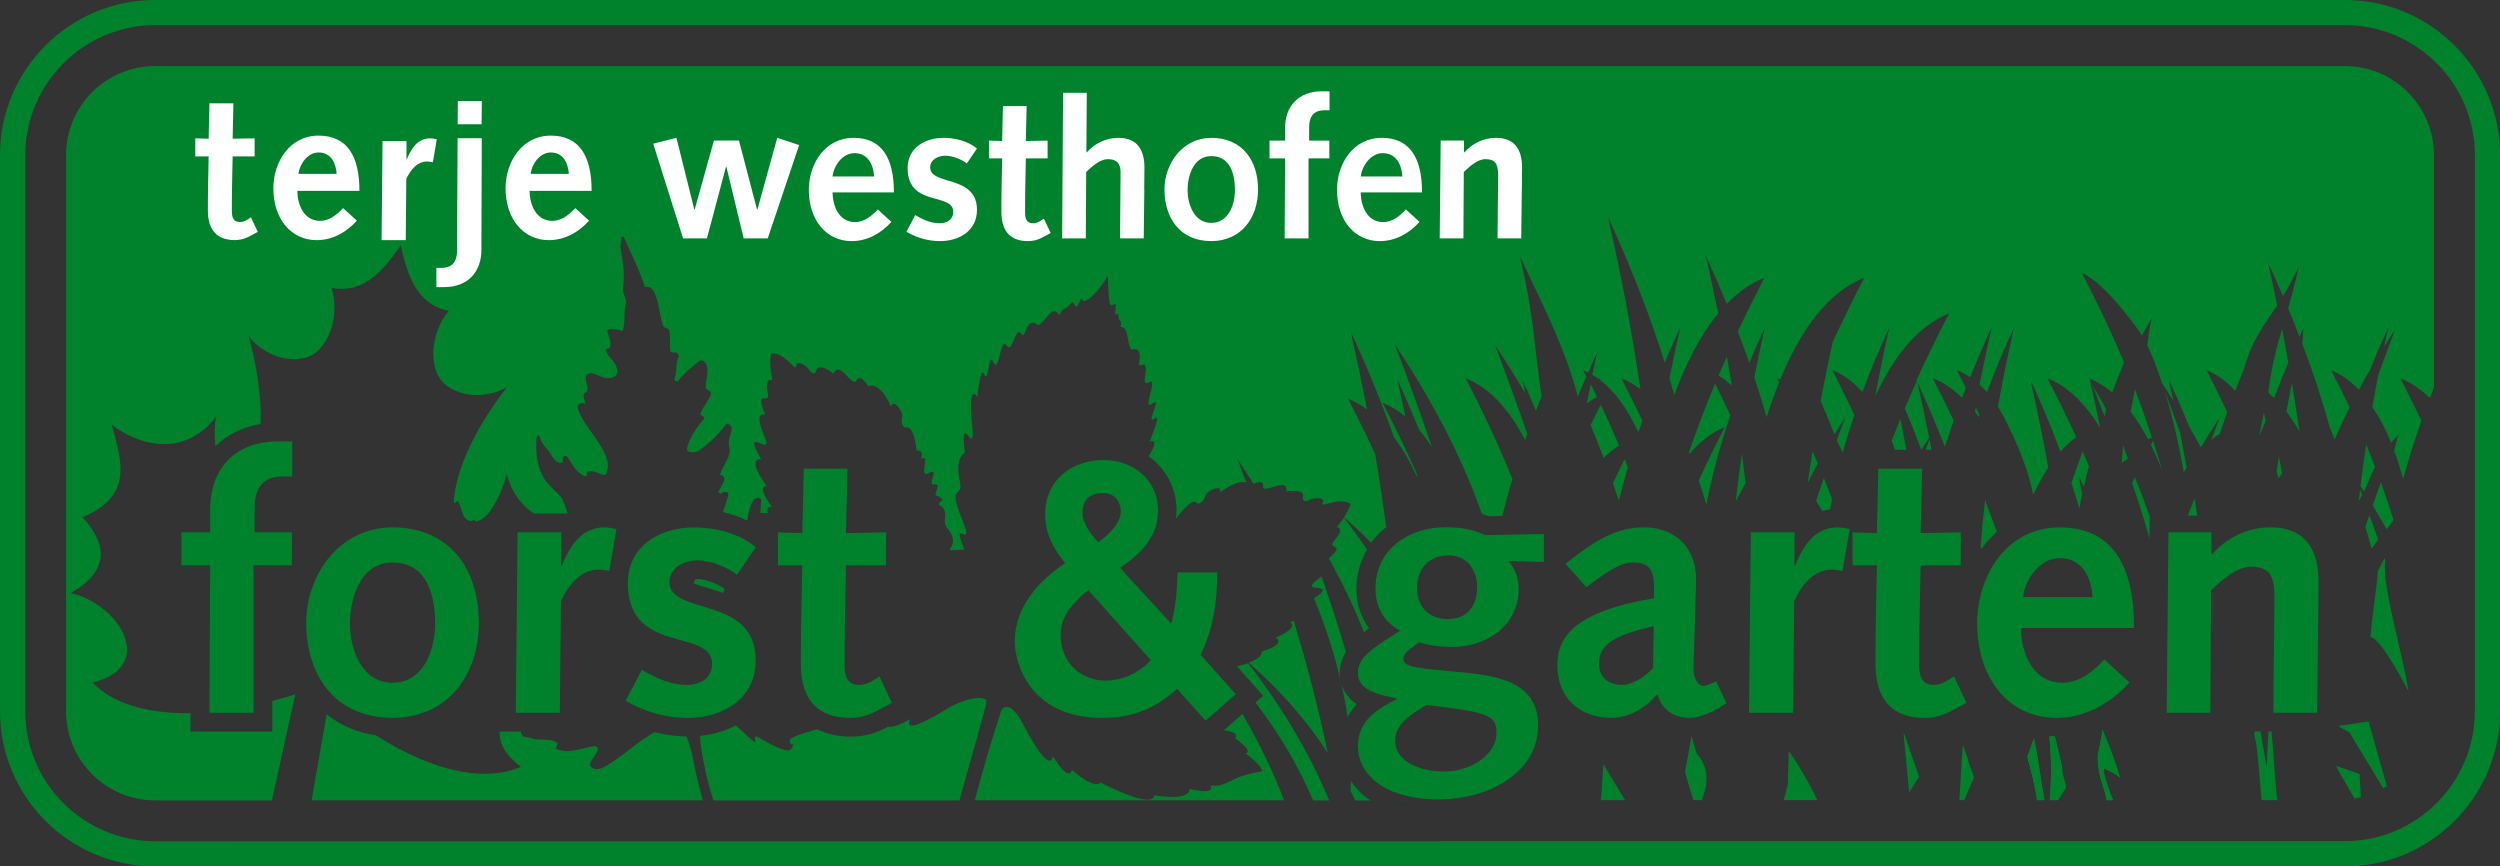 <?xml version="1.0" encoding="UTF-8"?>
<svg id="Ebene_1" data-name="Ebene 1" xmlns="http://www.w3.org/2000/svg" viewBox="0 0 516.16 178.88">
  <rect x="0" y="0" width="516.16" height="178.88" fill="#333333" stroke="none"/>
  <defs>
    <style>
      .cls-1 {
        fill: #fff;
      }

      .cls-1, .cls-2 {
        fill-rule: evenodd;
        stroke-width: 0px;
      }

      .cls-2 {
        fill: #00822d;
      }
    </style>
  </defs>
  <path class="cls-2" d="M425.8,158.71c-.46-2.26-1.03-4.48-1.56-6.71-.28,0-.54.05-.83.05h-.09c-.07,0-.13-.02-.2-.02.54,5.32.36,10.09.07,13.17h1.7c.52-.89,1.07-1.76,1.67-2.62-.07-.35-.14-.69-.21-1.04-.49-1.53-.7-2.54-.56-2.83"/>
  <path class="cls-2" d="M418.56,156.3c.8,2.85,1.65,6.13,2.01,8.9h1.53c-.63-3.34-1.44-9.75-2.17-12.75-.08.34-1.28,3.51-1.37,3.85"/>
  <path class="cls-2" d="M369.29,155.35c.07,1.56-.2,4.81-.11,6.27.03.09-.45,1.9-.9,3.57h6.94c-1.78-3.84-6.23-11.15-5.93-9.85"/>
  <path class="cls-2" d="M405.25,153.75c-.08.71-.46,7.52-.71,11.45h1.02c.87-2.07,1.89-4.56,1.97-4.51-.03-1.01-1.18-2.87-1.2-3.91-.01-.02-1.08-3.03-1.09-3.04"/>
  <path class="cls-2" d="M482.31,158.08c.05.38,2.28,4.13,3.82,6.81.44-.08.87-.17,1.3-.28-.11-2.08-.25-4.51-.25-4.75-.07-.16-4.8-1.62-4.87-1.78"/>
  <path class="cls-2" d="M482.92,149.82c-.15.43,2.51,1.29,2.35,1.71,0,.03,0,.05,0,.08.18.24,4.46,7.3,6.79,11.13.24-.14.5-.25.74-.4-1.26-4.5-3.7-12.87-3.72-13.33-.07-.16-6.1.96-6.17.81"/>
  <path class="cls-2" d="M360.97,165.2s.01-.08.02-.13c-.02.04-.02.09-.04.13h.02Z"/>
  <path class="cls-2" d="M468.35,151.02c-.14,2.53-.23,5.65-.39,7.15,0,0-.75-4.11-1.25-7.15h-.4s-.01.06-.02.09c0,0,0-.05,0-.09h-.73c-.04.13-.09.33-.13.43.02.23.04.49.07.72.57,1.17,1.04,8.95,1.44,13.03h3.24c-.38-2.64-.78-9.91-1.19-14.19h-.64Z"/>
  <path class="cls-2" d="M434.9,158.87c1.03.45,1.95,1.01,2.81,1.66-.99-3.21-2.17-6.52-3.65-9.91-.07,1.45-.8,4.63-.9,4.91-.33,4.12,1.39,7.18,1.79,9.68h1.31c-1.86-4.72-2.51-7.45-1.36-6.34"/>
  <path class="cls-2" d="M255.37,137.55l5.44,6.1-1.6,1.41c5.25,6.79,9.11,13.66,11.89,20.19h3.33c-3.73-8.94-9.06-18.41-16.74-28.31-.62.21-1.42.42-2.32.61"/>
  <path class="cls-2" d="M252.74,150.75c1.38.3,3.04.52,2.27,1.7,0,0,3.87,2.61,2.18,3.1,0,0,3.29,2.41,3.4,3.7,0,0-3.57.46-6.11,1.8-2.53,1.35-3.53,1.21-4.32,1.12-.78-.09,1.7,2.11-4.61.7,0,0,.82,2.58-7.25,1.34,0,0,.59,3.26-11.11-2.66,0,0-.69,1.78-5.89-2.57,0,0-.34,2.85-3.93-2.86,0,0-.26,4.54-6-6.33,0,0-2.05-4.5-3.98-3.74,0,0-.48.05-.73.84-2.15,6.59-3.93,12.72-5.4,18.34h63.86c-2.18-5.73-5.04-11.69-8.6-17.83l-3.8,3.34Z"/>
  <path class="cls-2" d="M203.65,144.56s-1.31-1.61-7.37,1.31c0,0-10.32,6.69-8.33,2.61-2.86,1.56-4.06,1.74-4.56,1.52l-.21.12c-3.14,1.77-6.06,1.97-7.53,1.97h-.1c-2.37,0-4.72-.5-6.83-1.53-1.72.55-3.53.92-5.25,1.8-.35.18-.58.71-.24,1.16.14.19.37.27.61.12-.27.91-.74,1.49-1.62,1.26-2.16-.56-4-1.76-5.93-2.82-.97-.27.11,1.59-.57,1.06-1.27-.96-2.5-2.29-3.8-3.36-2.28,1.2-4.8,1.89-7.37,2.15,0,.83.09,1.68.21,2.46.58,3.77,1.4,7.35,2.52,10.86h50.81c2.96-10.5,5.27-18.96,5.38-19.34,0,0,.21-.82.18-1.34"/>
  <path class="cls-2" d="M141.73,152.06c-2.23-.04-4.43-.34-6.57-.88-2.73,1.43-5,3.56-7.62,5.37-1.7,1.17-4.27,3.31-5.63,1.61-.52-.65,1.01-1.98,1.53-3.32.19-.49-.4-.86-.78-.8-2.63.4-5.04,1.66-7.68.64-.58-.22.43-1.02.03-1.31-1.62-1.17-3.73-.25-5.37-.98-.58-.26-1.3-.01-1.76-.5-.23-.25-.31-.55-.36-.84h-4.34c-.17,2.26,1.03,4.77,4.38,7.26-6.92,3.06-17.43,1.48-29.97-6.5-3.96-.57-7.41-2.1-10.15-4.34l-3.1,17.77h80.76c-.55-1.93-1.02-3.86-1.46-5.81-.56-2.51-.86-5.06-1.93-7.38"/>
  <path class="cls-2" d="M330.5,165.2h5.03c-1.42-2.4-4.27-6.82-4.4-7.44-.29,1.04-.38,6.42-.63,7.44"/>
  <path class="cls-2" d="M349.23,151.95c-.43,2.52-.86,5-1.34,7.39.16.72,1.05,3.6,1.73,5.86h1.74c.99-2.67,1.94-6.31-1.05-9.57-.36-1.25-.71-2.47-1.07-3.68"/>
  <path class="cls-2" d="M277.88,134.55c-1.6-5.35-3.3-10.57-5.04-15.56-.25.21-.45.39-.77.62-4.31,3.18,4.66.31-.77,3.91,2.6,6.34,4.35,12.07,5.54,17.24-.13-.55-.24-1.11-.23-1.72-.05-1.58.47-3.13,1.27-4.49"/>
  <path class="cls-2" d="M288.58,165.23v.02h1.41s0,0,0-.02h-1.41Z"/>
  <path class="cls-2" d="M276.96,141.27c.54,2.39.95,4.62,1.25,6.75.55-.96,1.16-1.85,1.88-2.61-1.3-.9-2.54-2.33-3.13-4.14"/>
  <path class="cls-2" d="M282.99,165.23c-.28-.18-.6-.32-.86-.52-1.32-.99-2.34-2.19-3.2-3.45-.03.67-.05,1.38-.1,1.99.34.68.65,1.33.96,2h3.3s0,0,0-.02h-.09Z"/>
  <path class="cls-2" d="M510.97,146.87c-.03,14.56-11.69,26.41-26.18,26.8v-.02l-452.73.05c-14.81-.03-26.83-12.04-26.85-26.83V32.02c.03-14.79,12.05-26.81,26.85-26.84h452.07c14.8.03,26.82,12.04,26.85,26.84v114.84ZM484.12,0H32.05C14.37,0,0,14.36,0,32.02v114.84c0,17.66,14.37,32.01,32.05,32.02h452.07c17.68,0,32.04-14.36,32.05-32.02V32.02c0-17.67-14.37-32.02-32.05-32.02Z"/>
  <path class="cls-2" d="M419.86,102c.92-1.95,1.92-3.76,3.03-5.43-1.04-5.86-2.26-11.93-3.7-18.22,2.39,5.14,4.43,10.08,6.22,14.9,1.02-1.14,2.09-2.15,3.25-3-1.75-3.81-3.69-7.79-5.94-12.15,3.81,1.5,7,4.5,9.67,8.39.06-.08.11-.17.16-.24-.04.1-.07.21-.12.3.4.56.76,1.13,1.12,1.73.01-.03.03-.07.04-.1-.65-3.17-1.35-6.39-2.09-9.66-.08-.14-.14-.28-.21-.42,1.72.68,3.3,1.69,4.8,2.92.75-2.05,1.57-4.12,2.44-6.23-2.38-5.67-5.16-11.62-8.67-18.41,4.8,1.9,12.09,12.3,12.4,12.9.6-1.26,1.73-3.08,2.06-3.79-.73,2.59-.79,4.85-1,5.79,1.33,2.71,2.03,4.78,3.06,7.84.81,1.22,1.59,2.43,2.35,3.62-.32-1.46-.62-2.91-.97-4.39,1.55,3.32,2.94,6.55,4.23,9.74.84,1.45,1.64,2.88,2.41,4.28,1.17-1.99,2.46-4.03,3.86-6.13-.56,1.48-1.13,3.01-1.7,4.57.57-.46,1.14-.88,1.74-1.26.49-1.47.99-2.95,1.53-4.46-1.27-2.74-2.66-5.58-4.25-8.65,2.21.87,4.17,2.34,5.91,4.23.54-1.4,1.13-2.83,1.73-4.27,1.81-6.42,4.09-9.03,6.95-13.38-.61-2.93-1.25-5.89-1.94-8.9,1.11,2.37,2.13,4.7,3.13,7.02,1.04-1.71,2.15-3.72,3.33-6.26-.82,3.59-1.57,6.37-2.27,8.77.83,1.98,1.61,3.94,2.35,5.88.29-.64.57-1.26.86-1.9-.21.88-.11,2.44-.3,3.31,2.36,6.18,4.04,11.46,5.65,17.19.37.87.71,1.73,1.04,2.59.93-2.14,1.93-4.33,3.09-6.61-1.16-2.43-2.41-4.97-3.81-7.67,2.13.84,4.01,2.24,5.71,4.02.73-1.35,1.5-2.72,2.32-4.11,1.15-2.87,2.4-5.78,3.79-8.77-.31,1.33-.59,2.64-.88,3.96.72-1.14,1.47-2.3,2.26-3.47-1.14,2.99-2.31,6.14-3.48,9.39-.43,2.2-.85,4.39-1.23,6.53,1.54,2.31,2.75,4.56,3.9,7.44.47-.73,1.03-1.04,1.52-1.77-.37.96-.56,2.37-.92,3.37.76,2.01,1.27,3.68,1.88,5.82,1.08-3.89,2.32-7.89,3.76-12-1.32-2.78-2.76-5.68-4.34-8.75,2.23.88,4.24,2.28,6.07,4.06.28-.72.57-1.46.86-2.18v-47.95c0-10.16-8.24-18.39-18.41-18.39H32.04c-10.16,0-18.4,8.23-18.4,18.39v114.83c0,10.16,8.24,18.39,18.4,18.39h24.1l4.82-21.89c-1.62.52-3.19.96-4.73,1.35v6.34h-16.92l.02-3.82c-9.38.18-16.28-2.2-20.22-6.3,13.64-3.49,5.19-16.38-4.52-18.47,9.01-5.16,6.73-10.99,2.44-15.66,10.33-4.44,8.29-11.07,6.02-19.15,5.43,4.3,15.01,6.99,21.57-1.65-.34,1.54-.37,3.97-.14,6.14,2.4-2.41,5.61-3.99,9.32-4.6.23-6.54-1.13-13.37-2.46-18.15,1.49,2.15,6.1,5.71,11.49,4.52,4.93-1.09,7.49-8.72,5.61-14.47,6.88,1.25,10.82-3.84,14.3-8.75,1.35,5.86,3.07,12.06,9.91,13.51-3.92,4.61-4.45,12.64-.3,15.52,4.53,3.14,10.15,1.61,12.34.18-4.2,5.39-9.96,14.35-10.95,22.85-.04.36-.03.7,0,1.05.02.01.04.03.06.05.22.12.31-.27.46-.34.39-.19.56.49.63.65.6,1.33.54,2.85,2.11,3.41.3.1.84-.3.97-.18.11.1.19.21.29.31.82-.18,1.67-.67,2.47-1.59,1.64-1.9,3.46-5.94,3.86-8.3,1.06,3.96,3.13,6.57,5.65,8.2h6.96c-.51-1.21-.68-2.64-1.57-3.62-1.32-1.44-2.81-2.52-3.69-4.29-1.22-2.46-1.3-5.11-1.18-7.82,0-.06.15-.62.68-.26.19,1.09.83,2.02,1.53,2.72,1.01,1.02,1.39,3.01,3.1,2.81.42-.05-.25-1.11.44-1.41.45-.2.8.39.92.6.9,1.47,1.75,2.94,3.35,3.58.61.24.14-.74.54-.92,1.49-.67,3.44,1.46,3.89.31,1.05-2.71-1.09-5.61-2.78-8.01-1.15-1.64-2.37-3.23-3.03-5.04-.41-1.13.27-1.67,1.51-1.33-1.09-2.89.27-1.8.39-2.93.1-.92-.92-2.49-.06-3.11,1.1-.81,2.63.71,4.03.78.93.05,2.19-.17,2.16-1.42-.05-1.9-1.8-2.67-2.36-4.3-.14-.44.7-.32.84-.6.6-1.22-.9-3.41-.45-3.64.14-.24,2.06-.3,3.04.27.73-1.78.18-3.64.69-5.52.35-1.27-.76-2.22-.59-3.31.46-2.93-.02-5.55-.49-8.44-.11-.67.25-1.35.22-2.13,0-.04.41-.15.42-.13,1.51,3.53,3.3,6.83,4.4,10.47,2.57-.93,2.84,5.05,3.67,7.74.25.84,1.13.58,1.29,1.09.44,1.4.03,2.93.31,4.34.11.57,1.05.05,1.45.45.18.18.31.55.22.76-.62,1.46-.31,2.85-.79,4.35-.28.86.54.44.61.76,1.14-1.73,2.83-2.87,4.36-4.21.57-.49,1.24.04,1.45.43.88,1.61-.12,3.29,0,5.01.03.54,1.28.68,1.06,1.35-.48,1.49-1.67,2.5-2.14,4.01-.15.5,1.13.62.74,1.06-1.61,1.88-2.94,3.75-3.52,6.03-.3,1.2,1.85,1,2.57.47,2.01-1.52,3.73-3.06,5.34-5.21.52-.68,1.46.27,1.31.93-.34,1.45-.83,2.24-.5,3.71.45,1.98-1.41,3.65-1.93,5.61,2.12.55-.1,2.42-.3,3.66-.01.09.25.14.48.26.07-.23.34-.19.6-.31.59-.29.99.3.94.53-.3,1.24-.68,2.43-1.1,3.58,1.7.4,3.37.97,4.99,1.75.31-1.55.51-3.11,1.36-4.35.2-.3,1.58-.57,1.53.21-.06.76-.14,1.67-.15,2.58l1.55.04s-.6-1.42.82-1.32c0,0-3.36-4.33-1.08-4.25,0,0-4.33-5.9-1.15-5.53-4.38-7.76,2.98.26.64-4.9,0,0-2.35-5.16.2-4.32-2.36-5.96,1.19-1.47.51-4.64,0,0-.67-3.17.99-2.45,0,0-.86-4.02-.2-5.63,3.14.07,5.08,4.14,5.13,2.6,0,0,.06-1.54,2.36.45,0,0,1.33,2.19,1.78.46,0,0,.45-1.73,3.55.75,1.15-3.1,3.97,3.1,4.7,1.39,0,0,.73-1.7,2.45,1.21,0,0,2.31-1.36,4.72,4.22.31-1.88,2.73.99,2.27,2.32,0,0-.46,1.32.68,2.02,0,0,1.64-1.19,2.34,4.75,0,0,1.52-.52.94,1.69,2.08-1.36-.73,4.17,1.61,2.89,2.35-1.28-.58,2.67,1.11,2.36,1.69-.3-.37,2.1.44,2.3.81.21,1.34.81,1.24.95-.09.15-1.38.68-.42,1.16.96.48,1.08,1.6.9,2.76,0,0-.19,1.16.5,1.86,1.79,1.96,1.09,3.56.74,3.99-.22.28-.19.46-.14.58,1-.05,1.98-.1,2.94-.15-3.13-7.5,2.46.92-.49-6.23-3.26-7.87.54-3.88-.52-8.19,0,0-1.07-4.3,1.11-5.58-1.26-9.76,2.41,2.23,1.46-6.06,0,0-.94-8.3,1.08-5.48,1.31-10.36,1.44-.66,2.32-5.84.89-5.18,1.03,2.68,2.35-2.84,1.33-5.52,1.32,1.15,2.84-2.94,1.53-4.09,1.56.64,2.48-2,.92-2.64,2.2-1.39,2.31-1.36.11.03.1.95,2.15-1.62,2.05-2.58,2.4.51,2.68-.57.27-1.08,1.39-.9,2.15-2.09.77-1.18.84,2.07,1.78-.22.95-2.29-.05.67,1.9-.66,0,0,1.96-1.33,4.05-4.91,0,0-.05,2.91.25,5.2.3,2.34,1.61-.74,1.3,1.72-.29,2.45.51.05.61,1.45.09,1.41.75.76.47,1.85-.28,1.08.87-.69,1.41,2.55.53,3.24.97,2.44,1.08,2.46.11.03,1.84-.44,1.36,2.31-.48,2.76,1.85-1.36,1.19,2.96-.67,4.31,2.58-1.51,1.04,3.95-1.53,5.47,2.42-1.32.68,3.64-1.76,4.95,3.08-3.46-.82,6.23,0,0,2.33-1.08-.18,3,3.38,2.48,5.76,6.31,5.76,11.22,0,.55-.07,1.05-.13,1.56.02.02.03.02.05.04,0,0,3.5-4.84,4.35-3.01,0,0,1.34-.06,1.58-1.43.24-1.38,3.75-2.7,3.11-.92,0,0,3.58-2.74,5.44-2.01-.62-1.66-1.24-3.32-1.84-4.91,1.17,1.75,2.26,3.46,3.32,5.16.85-.38,2.12-.74,1.99.5-.19,1.85,5.29-2.19,4.78,1.07,0,0,3.91-.65,3.46,1.07,0,0-.46,1.72,1.77.46,0,0,2.99-.6,2.28.76-.71,1.38,2.97-1.24,5.75.23,0,0-.13.99-1.36,2.81,2.02,1.72,3.86,3.48,5.62,5.25.79-1.07,1.66-2.05,2.67-2.87.14-.12.31-.19.45-.31-.67-4.9-1.39-9.9-2.29-15.12-1.66-3.58-3.51-7.36-5.61-11.43,1.39.55,2.69,1.31,3.92,2.22-1.01-5.24-2.13-10.6-3.38-16.1,3.53,7.59,6.48,14.87,8.98,21.9,1.83,2.4,3.42,5.21,4.8,8.28-.05-.3-.11-.6-.17-.9-2-4.52-4.29-9.28-7.01-14.55,1.7.67,3.26,1.63,4.71,2.83-.53-2.51-1.08-5.05-1.66-7.63,1.65,3.56,3.13,7.03,4.54,10.45.91,1.06,1.78,2.22,2.59,3.47-2.53-7.49-5.15-14.6-7.62-21.12,8.81,13.19,14.42,24.88,17.93,34.93.47.16.94.31,1.36.48l2.87-.05c.62-2.5,1.29-5.02,2.08-7.63-2.57-6.38-5.64-13.04-9.66-20.81,5.14,2.03,9.14,6.74,12.29,12.75.14-.41.31-.84.45-1.25-2.24-6.5-4.53-12.68-6.7-18.41,2.32,3.48,4.4,6.84,6.31,10.1-.22-.97-.43-1.95-.65-2.94,1.01,2.18,1.93,4.32,2.83,6.44.38-.97.75-1.94,1.15-2.92-1.68-11.56-1.44-15.82-4.45-28.9,4.51,9.68,9.13,18.31,11.95,28.94.57-1.38,1.13-2.76,1.74-4.16-.22-.44-.43-.85-.66-1.3.35.14.69.32,1.03.49.61-1.4,1.22-2.79,1.88-4.22-.35,1.57-.69,3.11-1.02,4.66.49.29.98.61,1.45.95-.06-.16-.12-.32-.18-.48.16.24.31.48.47.72,3.16,2.46,5.72,6.23,7.78,10.68.27-.8.53-1.6.81-2.41-1.31-2.78-2.76-5.68-4.35-8.75,1.41.56,2.72,1.34,3.97,2.28-1.65-11.13-3.82-22.96-6.69-35.48,4.91,10.55,8.73,20.54,11.7,30,1-2.39,2.07-4.81,3.21-7.26-.81,3.55-1.54,7.03-2.23,10.45.35,1.16.69,2.33,1.01,3.48,2.37-6.48,5.33-12.36,9.04-16.83-.78-3.88-1.61-7.81-2.53-11.84,1.56,3.35,2.96,6.62,4.31,9.85,2.32-2.37,4.89-4.24,7.76-5.38-2,3.9-3.82,7.56-5.48,11.07.84,2.2,1.63,4.36,2.38,6.51.99-2.41,2.06-4.86,3.22-7.37-.8,3.54-1.53,6.98-2.19,10.36.93,2.79,1.79,5.52,2.55,8.21.78-2.46,1.63-4.87,2.55-7.18-.15-.3-.29-.58-.45-.88.23.09.46.21.69.31,4.05-9.9,9.65-17.98,17.35-21.03-2.46,4.76-4.6,9.16-6.54,13.35-.91,4.11-1.71,8.13-2.45,12.07,1.01,2.33,1.95,4.63,2.84,6.89.71-1.14,1.44-2.28,2.23-3.45-.57,1.51-1.16,3.1-1.75,4.69.03.07.05.15.09.21.38.76.76,1.53,1.13,2.33.7-2.53,1.51-5.12,2.4-7.76-1.36-2.92-2.84-5.97-4.56-9.27,2.35.92,4.41,2.5,6.23,4.55,1.61-4.33,3.44-8.79,5.59-13.41-1.12,4.91-2.09,9.65-2.93,14.27,3.73-8.08,8.68-14.51,15.24-17.11-2.55,4.95-4.76,9.48-6.73,13.79,2.19,4.7,4.11,9.27,5.86,13.73.57-1.79,1.18-3.6,1.82-5.42-1.32-2.78-2.76-5.68-4.35-8.75,2.23.88,4.25,2.28,6.08,4.06.25-.68.49-1.36.77-2.06-.59-1.18-1.2-2.4-1.85-3.64.97.38,1.86.89,2.74,1.48,1.36-3.37,2.83-6.79,4.46-10.3-.92,4.02-1.75,7.95-2.51,11.81.53.48,1.04.99,1.54,1.55,1.61-4.33,3.45-8.79,5.6-13.41-1.3,5.66-2.4,11.13-3.33,16.4,0,0,5.46,9.16,7.22,18"/>
  <path class="cls-2" d="M451.68,106.45h1.98l-.55-3.52-1.43,3.52ZM440.2,99.74c1.36,3.9,2.54,7.69,3.6,11.41v-1.27s.04-3.22.04-3.22c-.95-2.7-1.95-5.39-3.06-8.13-.19.4-.4.81-.58,1.21ZM407.77,85.03c.27.34.53.71.78,1.07.04-.13.09-.25.13-.39-.24-.53-.49-1.07-.74-1.62-.07.31-.12.62-.17.93ZM446.89,80.66c1.73,5.5,3.01,11.32,3.98,16.86.19-.32.39-.65.59-.95-.42-2.38-.88-4.81-1.36-7.26-1.08-2.98-2.15-5.86-3.2-8.65ZM434.54,85.98c.04-.14.25-1.45.26-1.53-.92-1.9-2-3.41-3.04-5.42.98,2.12,1.9,4.87,2.78,6.95ZM408.91,112.86c.08.16.16.32.24.48.13-.23.26-.45.42-.66.79-1.03,1.71-1.99,2.71-2.87-.82-2.23-1.65-4.47-2.43-6.57-.38,3.31-.7,6.52-.94,9.62ZM427.67,99.72c.59,1.78,1.14,3.53,1.65,5.26.24-1.27.28-1.8.57-3.11-.26-.69-.47-2.85-.73-3.52.32.47.8,1.65,1.1,2.11.32-1.4.65-2.8,1.02-4.24-.42-1-.85-2.01-1.3-3.03-.78,2.11-1.55,4.3-2.31,6.52ZM444.09,91.85c.84,1.69,1.61,3.46,2.33,5.31-.62-2.1-1.26-4.13-1.9-6.15-.14.28-.28.56-.43.84ZM491.01,111.43c-.61-1.73-1.21-3.43-1.82-5.1-.28.8-.55,1.61-.82,2.42.46,1.52.87,3.02,1.29,4.52.42-.61.9-1.23,1.35-1.84ZM492.49,115.71c-.04-.15-.1-.31-.16-.46-.5.92-.98,1.84-1.45,2.76.21.85-1.63,12.76-1.43,13.59,1.96-.24,7.75,10.96,7.81,11.11-1.34-8.54-5.58-22-4.78-26.99ZM488.53,91.76c-.45,2.95-.82,5.81-1.18,8.63.24.36.49.73.71,1.09.81-1.48,1.41-3.52,2.31-5.06-.65-1.71-1.1-2.9-1.85-4.66ZM471.17,67.94c-1.14,3.82-2.07,7.27-2.84,12.93.05.13.12.26.17.39.35.3.7.59,1.02.9.92-2.41,1.89-4.86,2.94-7.34-.4-2.26-.84-4.56-1.29-6.87ZM466.48,89.97c.12-.34,1.2-2.79,1.31-3.12-.06-.13-.32-1.54-.38-1.67-.05.47-.88,4.32-.93,4.79ZM472.07,85.03c.96,1.24,1.86,2.61,2.69,4.06-.47-3.27-.99-6.61-1.56-10.01-.4,2.01-.79,3.99-1.14,5.95ZM486.98,103.49c.23-.42.47-.86.71-1.28-.14-.37-.27-.73-.42-1.09-.09.79-.19,1.6-.29,2.37ZM470.04,97.36c.13.46.26.92.38,1.38.25-.34.49-.69.75-1.02-.22-1.15-.43-2.32-.66-3.48-.17,1.04-.33,2.09-.47,3.12ZM333.01,99.74c.43,1.21.84,2.42,1.23,3.63.55-2.26,1.17-4.56,1.84-6.9-.21-.56-.43-1.11-.65-1.67-.84,1.68-1.66,3.35-2.42,4.95ZM330.49,83.56c-.71,1.42-1.42,2.83-2.09,4.2.95,2.28,1.85,4.54,2.69,6.77,1.01-.97,2.06-1.84,3.17-2.59-1.12-2.68-2.36-5.45-3.77-8.38ZM282.27,113.47c-1.51-2.17-3.06-4.35-4.81-6.57-.39.56-.86,1.19-1.49,1.91,0,0,1.8.18-.34,2.62-2.03,2.32,2.58.5-1.28,3.83,3.01,5.43,5.38,10.52,7.28,15.26.35-.26.64-.53,1.02-.79-1.78-2.43-2.65-5.37-2.59-8.23-.01-3,.84-5.7,2.2-8.04ZM328.43,79.32c-.28,1.33-.55,2.64-.81,3.95.68-.48,1.39-.92,2.11-1.31-.42-.87-.86-1.75-1.3-2.64ZM492.73,109.25c.42-.51.82-1.03,1.25-1.53.05-.19.09-.39.14-.58-.81-2.57-1.65-5.08-2.55-7.59-.57,1.58-1.14,3.19-1.7,4.82,1.01,1.66,1.99,3.29,2.86,4.88ZM444.3,90.35c-1.1-3.36-2.24-6.65-3.51-9.97-.31,1.57-.6,3.11-.88,4.65,1.32,1.7,2.51,3.6,3.6,5.67.26-.13.52-.25.79-.36ZM143.52,119.61c-.1.28-.22.54-.32.82,1.18.47,3.05.98,5.13,1.66.3.08.65.22.97.33.12-.26.2-.56.3-.84-1.47-1.08-4.19-2.08-5.62-2.02-.14,0-.3.03-.46.05ZM438.33,91.97c-.07.44-.19,3.15-.26,3.59.18-.18,1.08-.7,1.26-.87-.12-.28-.87-2.45-1-2.73ZM266.37,128.47s2.03,1.04-3.02,3.19c0,0,2.58,1.19-2.88,2.88,0,0,.51,1.14-2.64,2.29,6.84,5.98,12.19,12.3,16.28,18.59-1.89-9.31-4.34-18.48-7.02-27.3-.26.13-.43.23-.72.37ZM392.36,86.48c-.62,1.52-1.21,3.01-1.79,4.51.25.59.43,1.25.65,1.87h2.36c-.4-2.11-.78-4.2-1.22-6.37ZM393.02,151.52c.26,2.57,1.12,11.48,1.16,12.06.08-.05,1.94-3.14,2.02-3.18-.13-.54-2.31-6.71-3.03-8.83-.05-.01-.1-.03-.16-.04ZM395.79,78.6c-.89,1.94-1.73,3.84-2.52,5.71,1.24,2.91,2.37,5.75,3.41,8.54h.02c.52-.82,1.05-1.64,1.6-2.48-.76-3.85-1.6-7.77-2.51-11.77ZM374.96,103.42c.44.7.83,1.38,1.25,2.07.51-.15,1.07-.24,1.63-.32.13-.72.25-1.42.4-2.15-.54-1.44-1.1-2.88-1.68-4.34-.54,1.55-1.07,3.13-1.6,4.73ZM397.57,92.86h1.2c-.14-.71-.26-1.42-.4-2.13-.26.7-.53,1.42-.8,2.13ZM354.82,77.54c.96.58,1.88,1.27,2.75,2.08-.33-1.99-.67-3.99-1.03-6.02-.6,1.33-1.16,2.64-1.72,3.94ZM374.22,93.16c-.35,2.21-.68,4.38-.99,6.52.65-1.3,1.34-2.62,2.09-3.97-.36-.84-.73-1.69-1.11-2.55ZM358.41,103.21s.04.07.05.1c.62-1.16,1.27-2.35,1.94-3.55-.23-2.01-.48-4.05-.75-6.11-.48,3.27-.9,6.47-1.25,9.56ZM348.72,93.35c.03.13.05.25.08.38,2.12-2.51,4.54-4.44,7.31-5.54-2.04,3.95-3.81,7.58-5.39,11.04.57,1.61,1.1,3.25,1.58,4.93,1.13-5.8,2.76-11.95,4.95-18.44-.97-2.08-2.01-4.24-3.15-6.5-2.01,4.81-3.77,9.44-5.38,14.12Z"/>
  <path class="cls-1" d="M180.47,36.44c-.13-2.39-1.24-4.82-4.07-4.82-2.43,0-4.29,2.61-4.51,4.82h8.58ZM289.54,36.44c-.13-2.39-1.24-4.82-4.07-4.82-2.43,0-4.29,2.61-4.51,4.82h8.58ZM250.08,46.02c3.61,0,4.89-3.86,4.89-6.73,0-4.31-1.52-7.06-4.89-7.06-3.74,0-4.89,4.19-4.89,7.06,0,2.51,1.15,6.73,4.89,6.73ZM314.2,39.08l-.12,10.14h-4.89l.04-5.05c.04-3.13.08-5.53.08-7.94s-.6-3.37-2.64-3.37c-1.53,0-3.2,1.44-4.45,2.65l-.08,13.71h-4.89l.2-20.2h4.81v2.44h.08c1.56-1.76,3.85-3,6.54-3,4.25,0,5.37,2.96,5.37,6.09,0,2.01-.04,3.25-.04,4.53ZM285.58,45.85c1.93,0,3.45-1.28,4.69-2.6l2.81,2.56c-2.13,2.37-4.93,3.97-8.22,3.97-5.13,0-8.82-4.25-8.82-10.58,0-5.37,3.33-10.74,9.22-10.74s8.34,4.21,8.34,11.26h-12.67c.04,2.76,1.28,6.13,4.65,6.13ZM274.49,22.77h-1.12c-1.8,0-3.08.96-3.08,3.49v2.77h4.17v3.68h-4.29v16.51h-4.93l.08-16.51h-3.21v-3.68h3.21v-2.61c0-4.37,2.65-7.57,7.62-7.57h1.56v3.93ZM250.08,49.78c-6.58,0-9.66-4.93-9.66-10.66,0-5.33,3.73-10.66,9.66-10.66,6.42,0,9.66,4.69,9.66,10.66s-3.57,10.66-9.66,10.66ZM236.26,39.08l-.12,10.14h-4.89l.04-5.05c.04-3.13.07-6.98.07-8.58s-.6-2.73-2.65-2.73c-1.52,0-3.21,1.44-4.45,2.65l-.08,13.71h-4.89l.2-30.06h4.89l-.08,12.3h.08c1.56-1.76,3.85-3,6.53-3,4.25,0,5.37,2.96,5.37,6.09,0,2.01-.04,3.25-.04,4.53ZM215.29,48.98c-1.28.72-2.45.8-3.05.8-3.37,0-5.49-1.76-5.49-6.05,0-.92,0-3.09.04-4.85l.12-6.17h-2.73v-3.68l2.73.08.16-7.21h4.89l-.16,7.21,4.49-.08v3.68h-4.49l-.12,5.93c-.04,2-.04,3.84-.04,5.33,0,1.32.45,2.13,1.64,2.13.84,0,1.56-.48,2.24-.96l1.41,2.97-1.65.88ZM201.71,43.33c0,4.33-3.69,6.45-7.62,6.45-2.45,0-4.85-.68-6.94-1.93l1.8-3.44c1.56.92,3.21,1.68,5.05,1.68,1.48,0,2.81-.72,2.81-2.36,0-4.05-9.42-.92-9.42-9.02,0-4.17,3.53-6.25,7.46-6.25,2.33,0,5.05.68,6.85,2.2l-2.08,3.09c-1.16-.88-2.97-1.6-4.45-1.6-1.4,0-3.12.76-3.12,2.4,0,3.85,9.66,1.44,9.66,8.78ZM171.89,39.72c.04,2.76,1.28,6.13,4.65,6.13,1.92,0,3.45-1.28,4.69-2.6l2.81,2.56c-2.13,2.37-4.94,3.97-8.22,3.97-5.13,0-8.83-4.25-8.83-10.58,0-5.37,3.33-10.74,9.23-10.74s8.34,4.21,8.34,11.26h-12.67ZM158.52,49.22h-4.98l-3.57-14.79h-.08l-3.93,14.79h-4.93l-6.17-19.56,4.8-1.2,3.69,14.79h.08l3.97-14.23h5.17l3.73,14.23h.08l4.09-14.79,4.53,1.48-6.49,19.28Z"/>
  <path class="cls-2" d="M43.39,116.71h-5.92v-6.8h5.92v-4.81c0-8.05,4.88-13.97,14.06-13.97h2.88v7.24h-2.07c-3.33,0-5.69,1.78-5.69,6.44v5.1h7.69v6.8h-7.92v30.46h-9.09l.14-30.46Z"/>
  <path class="cls-2" d="M81.04,140.96c6.51,0,8.8-6.94,8.8-12.12,0-7.76-2.73-12.71-8.8-12.71-6.73,0-8.8,7.54-8.8,12.71,0,4.51,2.07,12.12,8.8,12.12M81.04,108.88c11.83,0,17.82,8.65,17.82,19.66s-6.58,19.66-17.82,19.66c-12.13,0-17.82-9.09-17.82-19.66,0-9.83,6.88-19.66,17.82-19.66Z"/>
  <path class="cls-2" d="M106.85,109.91h9.03v6.8l.08.15c1.77-4.29,4.07-7.84,8.65-7.98.89,0,1.77.15,2.66.36l-1.48,8.65c-.74-.14-1.48-.29-2.14-.29-3.48,0-5.99,2.58-7.84,6.5l-.23,23.06h-9.09l.37-37.26Z"/>
  <path class="cls-2" d="M132.51,138.3c2.89,1.7,5.92,3.11,9.32,3.11,2.74,0,5.18-1.33,5.18-4.36,0-7.47-17.38-1.7-17.38-16.63,0-7.69,6.51-11.53,13.75-11.53,4.29,0,9.32,1.26,12.65,4.07l-3.85,5.69c-2.15-1.63-5.47-2.96-8.21-2.96-2.59,0-5.77,1.41-5.77,4.44,0,7.09,17.82,2.66,17.82,16.19,0,7.98-6.81,11.9-14.05,11.9-4.51,0-8.95-1.26-12.8-3.54l3.33-6.36Z"/>
  <path class="cls-2" d="M184.13,145.1l-3.03,1.63c-2.37,1.33-4.51,1.48-5.62,1.48-6.21,0-10.13-3.25-10.13-11.16,0-1.7,0-5.69.07-8.95l.23-11.38h-5.03v-6.8l5.03.15.3-13.31h9.02l-.3,13.31,8.28-.15v6.8h-8.28l-.22,10.94c-.08,3.7-.08,7.1-.08,9.83,0,2.44.82,3.92,3.04,3.92,1.55,0,2.88-.88,4.14-1.77l2.59,5.47Z"/>
  <path class="cls-2" d="M223.48,105.92c0,1.48.89,3.48,3.26,6.06,2.81-2.07,4.66-4.29,4.66-6.36,0-2.21-1.48-3.84-3.62-3.84-2.74,0-4.29,1.41-4.29,4.14M224.66,121.82c-2.95,2.36-5.69,5.32-5.69,9.24,0,5.62,4.07,9.46,9.32,9.46,3.03,0,6.58-1.26,9.32-4.22l-12.94-14.49ZM243,142.22c-4.44,4.06-9.17,5.99-15.46,5.99-15.08,0-18.04-11.53-18.04-15.74,0-7.1,5.03-12.71,10.43-16.19-2.44-3.04-4.14-5.99-4.14-10.13,0-7.03,5.47-11.17,12.06-11.17,5.99,0,11.24,3.99,11.24,10.43,0,5.25-3.4,8.87-7.84,11.82l10.57,11.53c.96-3.4,1.18-7.02,1.33-10.57h8.14c.07,5.84-.82,11.68-3.41,17l7.25,8.13-6.22,5.46-5.92-6.58Z"/>
  <path class="cls-2" d="M292.55,121.52c0,3.25,2.07,6.29,6.36,6.29,4.06,0,6.07-2.73,6.07-6.65,0-3.55-2.22-6.51-5.84-6.51-4.15,0-6.59,2.81-6.59,6.88M297.95,159.29c6.44,0,11.02-3.99,11.02-7.83s-1.48-4.37-14.42-5.92c-2.89,1.78-6.51,3.77-6.51,7.32,0,4.81,5.99,6.43,9.9,6.43ZM311.42,115.83c1.4,1.55,2.14,3.55,2.14,5.69,0,7.69-6.66,12.05-13.75,12.05-3.04,0-5.4-.51-6.81-.96-1.4,1.03-3.25,2.07-3.25,3.4,0,1.62,2.29,1.92,10.65,2.66,8.35.74,17.16,1.85,17.16,11.08,0,10.2-10.94,15.3-20.33,15.3-11.91,0-16.87-5.54-16.87-10.94s4.07-7.77,7.99-9.76v-.15c-3.4-.74-7.99-1.55-7.99-5.18,0-3.25,2.52-4.88,8.73-8.8-3.55-1.92-5.1-5.1-5.1-8.72,0-7.98,6.73-12.64,14.42-12.64,4.22,0,6.07.73,8.29,1.62l12.05-.22v5.77l-7.32-.22Z"/>
  <path class="cls-2" d="M341.44,129.28c-8.58,1.92-11.31,3.99-11.31,7.76,0,2.73,1.92,4.36,4.73,4.36,1.85,0,4.29-1.18,6.43-3.47l.15-8.65ZM323.24,116.42c8.14-6.66,12.28-7.54,16.27-7.54,5.55,0,10.66,3.47,10.66,10.72,0,1.33,0,2.14-.08,3.1l-.3,10.72c-.07,1.7-.15,3.11-.15,4.66,0,2.07,1.04,3.54,2,3.54.44,0,1.11-.22,2.66-.96l2.14,4.51c-3.92,2.58-6.06,3.03-7.76,3.03-3.19,0-5.77-1.85-6.44-4.95-2.66,3.1-5.99,4.95-9.54,4.95-6.66,0-11.17-4.21-11.17-10.86,0-5.99,3.85-11.16,19.97-13.82v-2.44c0-4.14-1.77-4.95-4.29-4.95-1.85,0-4.07.74-9.69,5.1l-4.29-4.8Z"/>
  <path class="cls-2" d="M361.47,109.91h9.03v6.8l.08.15c1.77-4.29,4.07-7.84,8.65-7.98.89,0,1.77.15,2.66.36l-1.48,8.65c-.74-.14-1.47-.29-2.14-.29-3.48,0-5.99,2.58-7.84,6.5l-.22,23.06h-9.1l.37-37.26Z"/>
  <path class="cls-2" d="M406,145.1l-3.03,1.63c-2.37,1.33-4.51,1.48-5.62,1.48-6.21,0-10.13-3.25-10.13-11.16,0-1.7,0-5.69.07-8.95l.22-11.38h-5.03v-6.8l5.03.15.3-13.31h9.03l-.3,13.31,8.28-.15v6.8h-8.28l-.23,10.94c-.07,3.7-.07,7.1-.07,9.83,0,2.44.81,3.92,3.03,3.92,1.55,0,2.88-.88,4.14-1.77l2.59,5.47Z"/>
  <path class="cls-2" d="M432.03,123.29c-.22-3.99-2.07-8.06-6.8-8.06-4.07,0-7.17,4.37-7.54,8.06h14.34ZM417.24,129.65c.07,5.1,2.37,11.31,8.58,11.31,3.55,0,6.36-2.36,8.65-4.8l5.18,4.73c-3.92,4.36-9.1,7.32-15.16,7.32-9.47,0-16.27-7.84-16.27-19.52,0-9.9,6.14-19.8,17.01-19.8s15.38,7.76,15.38,20.77h-23.37ZM434.9,158.87c1.03.45,1.95,1.01,2.81,1.66-.99-3.21-2.17-6.52-3.65-9.91-.07,1.45-.8,4.63-.9,4.91-.33,4.12,1.39,7.18,1.79,9.68h1.31c-1.86-4.72-2.51-7.45-1.36-6.34ZM418.56,156.3c.8,2.85,1.65,6.13,2.01,8.9h1.53c-.63-3.34-1.44-9.75-2.17-12.75-.08.34-1.28,3.51-1.37,3.85ZM425.8,158.71c-.46-2.26-1.03-4.48-1.56-6.71-.28,0-.54.05-.83.05h-.09c-.07,0-.13-.02-.2-.02.54,5.32.36,10.09.07,13.17h1.7c.52-.89,1.07-1.76,1.67-2.62-.07-.35-.14-.69-.21-1.04-.49-1.53-.7-2.54-.56-2.83Z"/>
  <path class="cls-2" d="M447.71,109.91h8.87v4.51h.15c2.88-3.26,7.1-5.54,12.05-5.54,7.84,0,9.91,5.47,9.91,11.23,0,3.7-.07,5.99-.07,8.35l-.22,18.7h-9.03l.07-9.31c.07-5.77.15-10.2.15-14.64s-1.11-6.21-4.88-6.21c-2.81,0-5.92,2.66-8.21,4.88l-.14,25.28h-9.02l.37-37.26Z"/>
  <path class="cls-1" d="M78.98,29.13h4.95v3.73l.04.08c.97-2.35,2.23-4.3,4.75-4.38.49,0,.97.08,1.46.2l-.81,4.75c-.41-.08-.81-.16-1.18-.16-1.9,0-3.28,1.42-4.3,3.57l-.12,12.66h-4.99l.2-20.44Z"/>
  <polygon class="cls-1" points="94.53 20.87 99.48 20.87 99.43 25.66 94.49 25.66 94.53 20.87"/>
  <path class="cls-1" d="M69.5,35.9c-.12-2.19-1.14-4.42-3.73-4.42-2.23,0-3.93,2.39-4.14,4.42h7.87ZM61.38,39.39c.04,2.8,1.3,6.21,4.71,6.21,1.95,0,3.49-1.3,4.75-2.64l2.84,2.6c-2.15,2.39-4.99,4.02-8.32,4.02-5.19,0-8.92-4.3-8.92-10.71,0-5.43,3.37-10.87,9.33-10.87s8.44,4.26,8.44,11.4h-12.82Z"/>
  <path class="cls-1" d="M117.44,35.9c-.12-2.19-1.14-4.42-3.73-4.42-2.23,0-3.94,2.39-4.14,4.42h7.87ZM109.33,39.39c.04,2.8,1.3,6.21,4.7,6.21,1.95,0,3.49-1.3,4.75-2.64l2.84,2.6c-2.15,2.39-4.99,4.02-8.32,4.02-5.19,0-8.92-4.3-8.92-10.71,0-5.43,3.37-10.87,9.33-10.87s8.44,4.26,8.44,11.4h-12.82Z"/>
  <path class="cls-1" d="M99.39,51.61c0,4.42-2.68,7.67-7.71,7.67h-1.58v-3.98h1.14c1.82,0,3.12-.97,3.12-3.53l.12-23.24h4.99l-.08,23.08Z"/>
  <path class="cls-1" d="M53.22,47.87l-1.66.89c-1.3.73-2.47.81-3.08.81-3.41,0-5.56-1.78-5.56-6.12,0-.93,0-3.12.04-4.91l.12-6.25h-2.76v-3.73l2.76.08.16-7.3h4.95l-.16,7.3,4.54-.08v3.73h-4.54l-.12,6c-.04,2.03-.04,3.89-.04,5.4,0,1.34.45,2.15,1.66,2.15.85,0,1.58-.49,2.27-.97l1.42,3Z"/>
</svg>